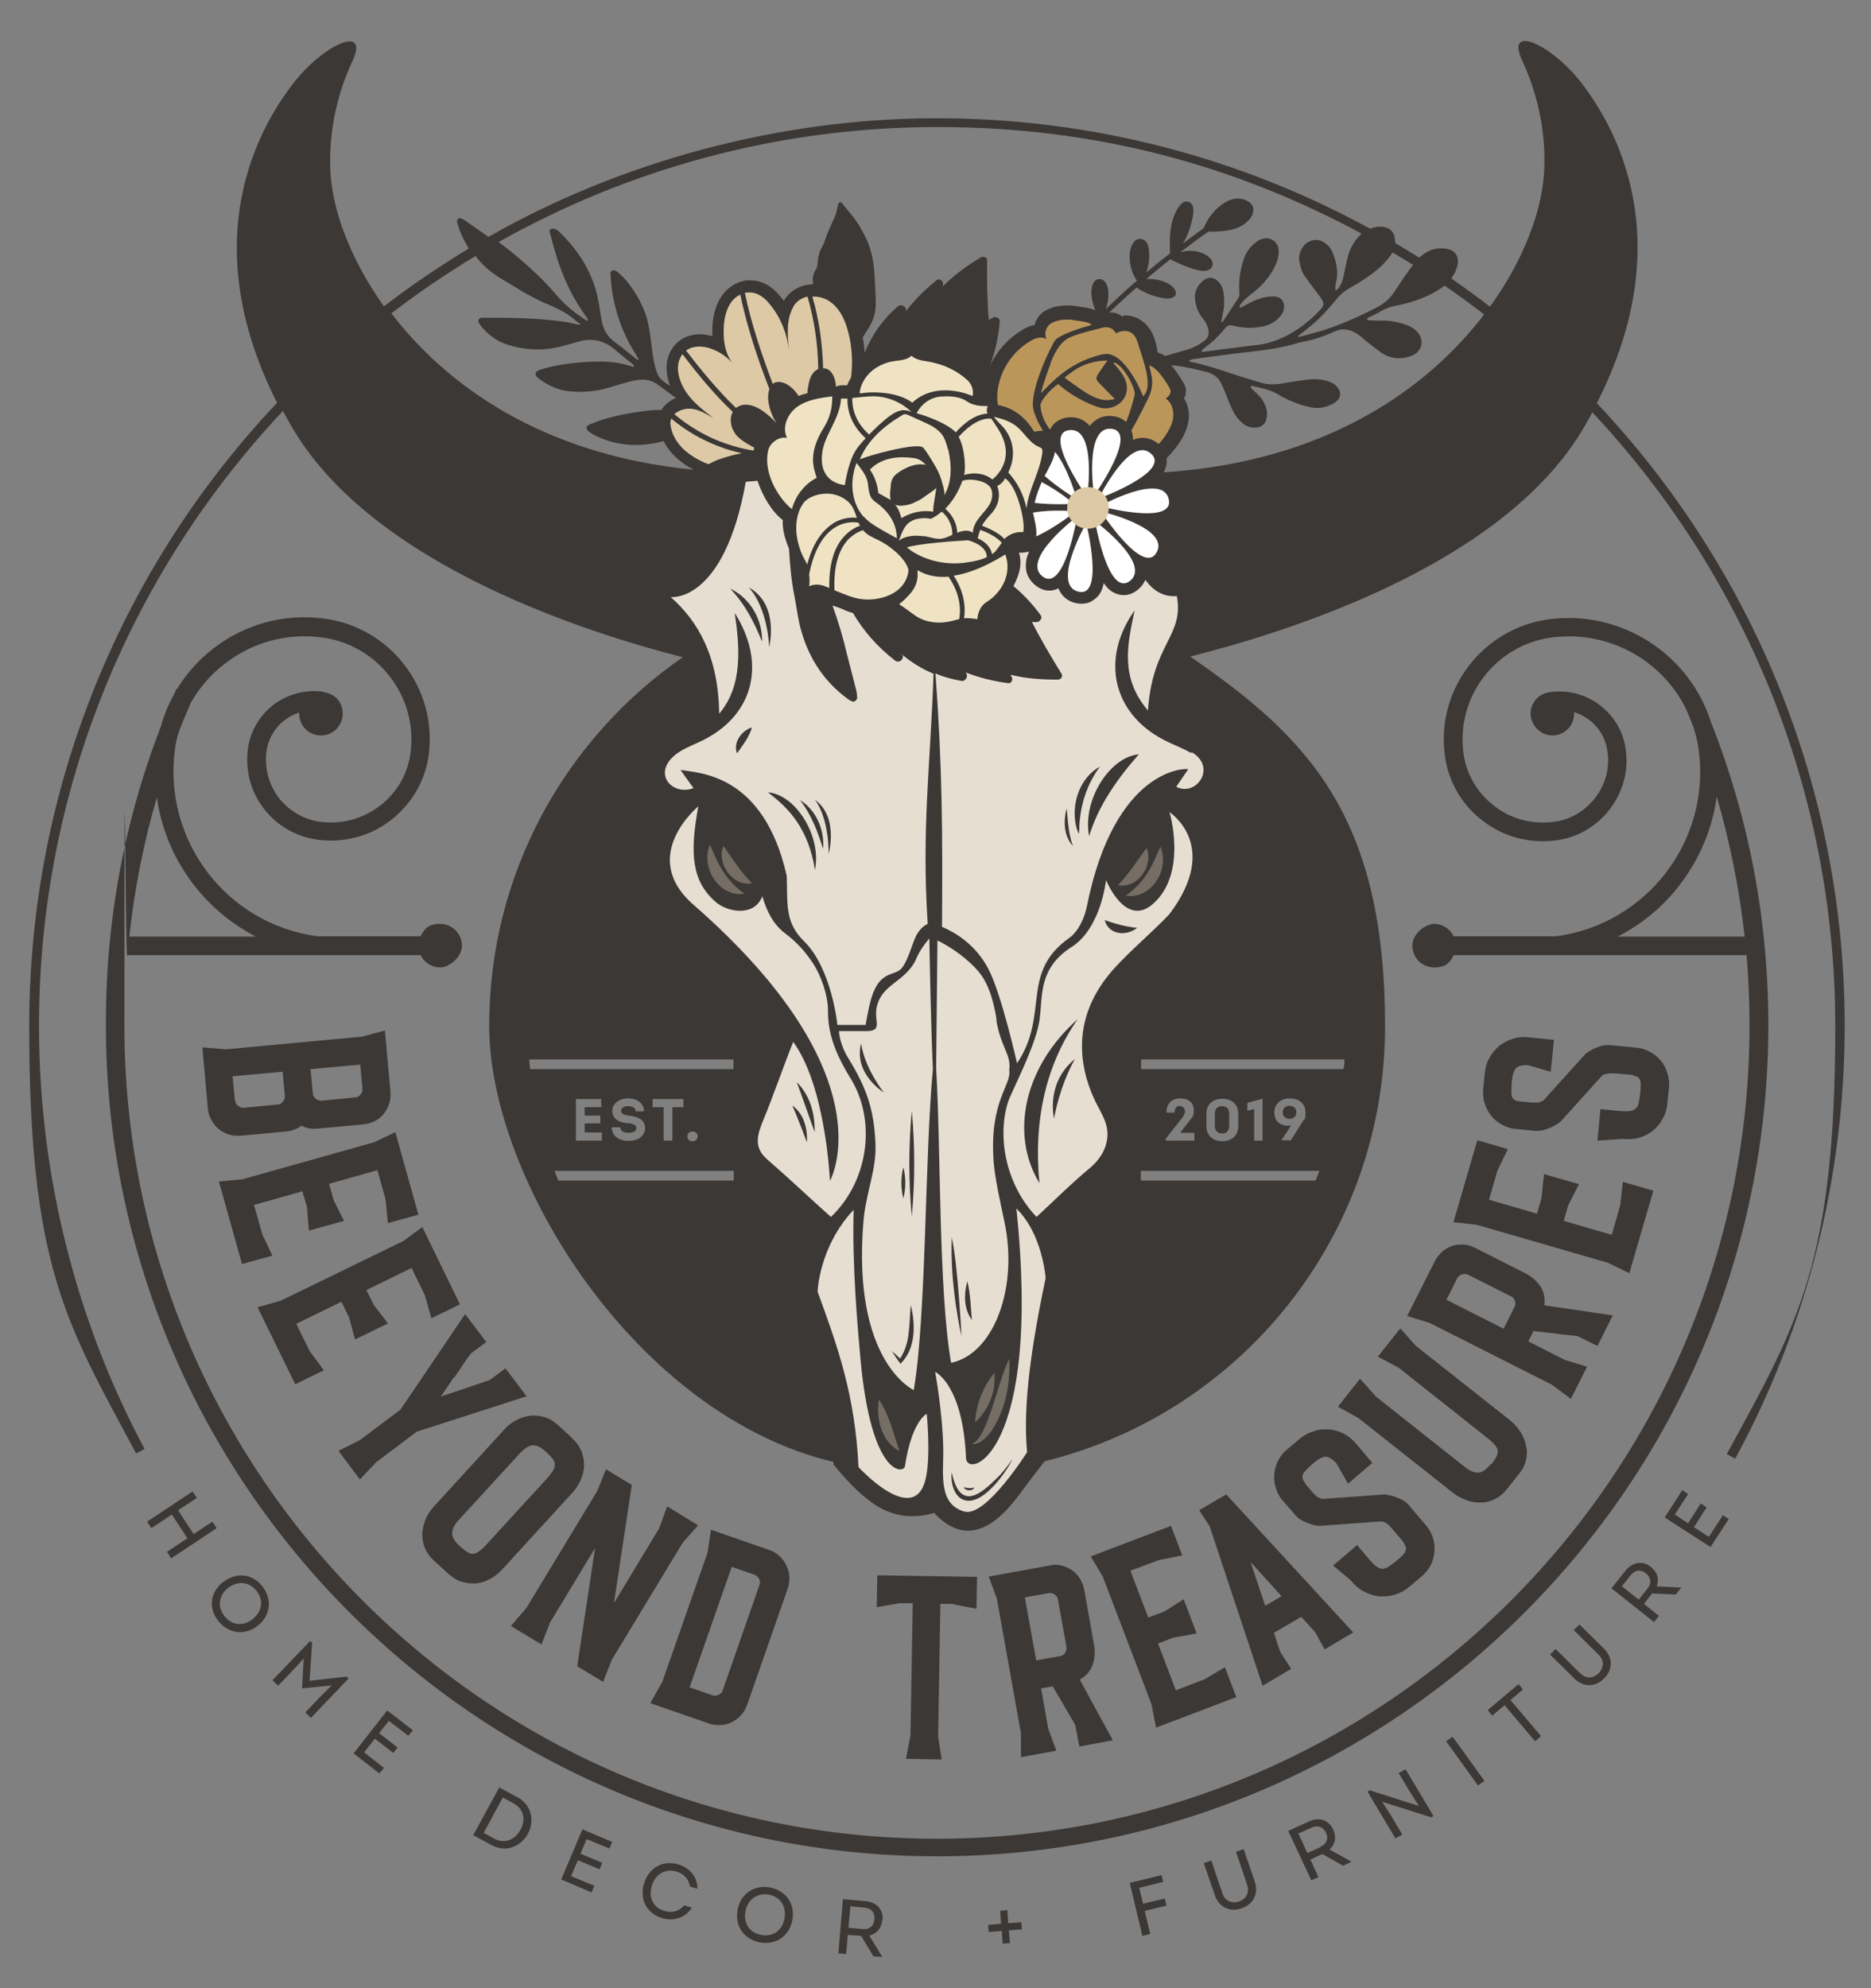 <svg viewBox="0 0 576 612" version="1.1" xmlns="http://www.w3.org/2000/svg" id="ARTWORK">
  <rect x="0" y="0" width="576" height="612" fill="#808080" stroke="none"/>
  <defs>
    <style>
      .cls-1 {
        fill: #3b3836;
      }

      .cls-1, .cls-2, .cls-3, .cls-4, .cls-5, .cls-6, .cls-7 {
        stroke-width: 0px;
      }

      .cls-2 {
        fill: #bb965b;
      }

      .cls-3 {
        fill: #efe3c4;
      }

      .cls-4 {
        fill: #e7ded2;
      }

      .cls-5 {
        fill: #766e65;
      }

      .cls-6 {
        fill: #fff;
      }

      .cls-7 {
        fill: #ddc9a5;
      }
    </style>
  </defs>
  <path d="M200.3,524.3l17.9,6.2c1,.4,2.1.5,3.1.5s.4,0,.6,0c1.2,0,2.4-.4,3.4-.9,1-.5,2-1.2,2.8-2.1.8-.9,1.5-2,1.9-3.2l12.5-35.8c.4-1.2.6-2.5.5-3.7,0-1.2-.4-2.3-.9-3.4-.5-1.1-1.2-2-2.1-2.9-.9-.8-2-1.5-3.2-1.9l-17.9-6.2-1.1,7.1-13.9,39.7-3.6,6.4ZM225.3,482.3l6.9,2.4c.7.2,1.1.7,1.5,1.3.3.7.4,1.3.1,1.9l-11.3,32.4c-.2.7-.7,1.1-1.3,1.4-.6.3-1.3.4-2,.1l-6.9-2.4,13-37.2ZM108.7,539.6l8.1,6.3,1.4-1.7-6.1-4.8,3.3-4.2,5.7,4.4,1.3-1.7-5.7-4.4,3-3.8,6,4.6,1.4-1.7-7.9-6.1-10.3,13.2ZM107.4,405.2l1.9,7.1,10.1-4.9-.5-.7c-.5-.7-1.1-1.5-1.9-2.5-.8-1-1.4-1.8-1.9-2.5l-2.3-4.6,13.9-6.8,4.1,8.4,2,7.1,8.8-4.3-11.6-23.8-5.8,4.3-37.8,18.4-7.1,2,11.6,23.7,8.8-4.3-4.3-5.8-4.2-8.5,13.9-6.8,2.2,4.5ZM186.6,452.2l-2.7,6.7-21.8,36-4.8,5.6,9.4,5.7,2.6-6.7,13.9-23-5.5,36.4,8,4.8,2.6-6.7,21.8-36,4.8-5.5-9.5-5.8-.3.8c-.3.8-.7,1.8-1.1,3-.4,1.2-.8,2.2-1.1,3l-13.9,23,5.5-36.4-7.9-4.8ZM95.3,517.3l.8-11.6-.6-.6-11.6,12.1,1.7,1.7,4.9-5.1,3-3.3-.5,9,.2.2,8.9-.9-3.3,3.3-4.8,5,1.7,1.7,11.6-12.1-.6-.6-11.5,1.3ZM65.4,468.4l-5.8,3.8-4.8-7.3,5.8-3.8-1.3-2-14,9.3,1.3,2,6.3-4.2,4.8,7.3-6.3,4.2,1.3,2,14-9.3-1.3-2ZM176.2,442.7l-4.5-4.1c-1.3-1.1-2.6-2-4.1-2.4s-2.9-.6-4.4-.4c-1.5.2-2.9.6-4.3,1.4-1.4.7-2.7,1.7-3.8,3l-21.5,23.5c-1.1,1.2-2,2.6-2.6,4-.6,1.4-.9,2.9-1,4.4,0,1.5.2,3,.8,4.4.6,1.4,1.5,2.7,2.8,3.9l4.5,4.1c1.3,1.1,2.6,2,4.1,2.4,1.1.3,2.1.5,3.2.5s.8,0,1.2,0c1.5-.2,2.9-.6,4.3-1.4,1.4-.7,2.6-1.7,3.8-3l21.5-23.5c1.1-1.2,2-2.6,2.6-4,.6-1.4,1-2.9,1-4.4,0-1.5-.2-2.9-.8-4.4-.6-1.4-1.5-2.7-2.8-3.9ZM170.4,452.4c-.4.7-1,1.6-1.9,2.6l-18.9,20.6c-.9,1-1.7,1.7-2.4,2.1-.6.4-1.2.6-1.7.6-.5,0-1.1-.2-1.7-.6-.7-.4-1.4-1-2.3-1.8-1.5-1.4-2.3-2.7-2.3-3.9,0-1.2.6-2.6,2-4.1l18.9-20.6c1.4-1.5,2.7-2.3,3.9-2.4,0,0,.1,0,.2,0,1.2,0,2.5.7,3.9,2,.9.8,1.5,1.5,2,2.1.4.6.7,1.1.7,1.6,0,.5,0,1.1-.4,1.8ZM208.3,576.1c2.3.7,3.8,2.4,4.1,4.6l2.3.7c0-3.7-2.3-6.4-5.9-7.5-4.6-1.4-9,.9-10.5,5.8-1.5,4.8.7,9.2,5.4,10.7,3.7,1.1,7.2,0,9.3-3.2l-2.4-.7c-1.4,1.8-3.7,2.5-6.1,1.7-3.4-1-5-4.2-3.8-7.8,1.1-3.6,4.2-5.3,7.6-4.3ZM271.7,591c.3-3.2-1.8-5.5-5.3-5.8l-6.9-.6-1.4,16.7,2.4.2.5-5.9,4.1.3,3.8,6.3,2.7.2h0c0-.1-4-6.6-4-6.6,2.3-.5,3.8-2.3,4-4.8ZM269.2,590.8c-.2,2.1-1.5,3.2-3.7,3l-4.3-.4.6-6.6,4.3.4c2.1.2,3.3,1.5,3.1,3.6ZM237.1,581c-4.9-.9-9.1,1.9-10,6.8-1,4.9,1.8,9.1,6.8,10.1,4.9.9,9.1-1.9,10-6.8,1-5-1.9-9.1-6.8-10.1ZM241.5,590.6c-.7,3.7-3.6,5.7-7.2,5-3.6-.7-5.5-3.6-4.8-7.3.7-3.7,3.7-5.7,7.2-5.1,3.6.7,5.5,3.7,4.8,7.4ZM172.7,578.5l9.4,4,.9-2-7.2-3,2.1-4.9,6.7,2.8.8-2-6.7-2.8,1.9-4.5,7,2.9.9-2-9.2-3.9-6.5,15.4ZM159.2,553.2l-5.5-3-8,14.7,5.5,3c4.6,2.5,9.1.5,11.3-3.4,2.1-3.9,1.3-8.8-3.2-11.3ZM160.2,563.3c-1.8,3.2-5,4.3-8,2.7l-3.3-1.8,5.9-10.9,3.3,1.8c3.1,1.7,3.9,5,2.1,8.2ZM544.4,315.8c0-32.4-5.9-63.8-17.7-93.6-6.6-20.7-27.3-34.4-49.6-31.6-20.4,2.6-35,21.4-32.3,41.8,1,8.1,5.2,15.3,11.6,20.2,6.4,5,14.4,7.1,22.5,6.1,6.6-.8,12.5-4.2,16.6-9.5s5.9-11.8,5-18.4c-1.4-11.2-11.8-19.2-23-17.8-.2,0-.4,0-.5.1-3.3.4-5.8,3.2-5.8,6.6s3,6.7,6.7,6.7,6.7-3,6.7-6.7,0-.3,0-.5c5.4,1.7,9.6,6.3,10.3,12.3.7,5.1-.7,10.1-3.9,14.2s-7.7,6.7-12.8,7.3c-6.6.8-13.1-.9-18.3-5-5.2-4-8.6-9.9-9.4-16.4-2.2-17.3,10.1-33.2,27.4-35.4,17.5-2.2,33.8,7.1,41.2,22.1h0c.8,1.9,1.6,3.8,2.3,5.7.7,2.3,1.3,4.6,1.6,7.1,3.6,27.8-16.1,53.4-43.9,57.1h-31.6c-1.1-2.3-3.4-3.8-6-3.8s-6.7,3-6.7,6.7,3,6.7,6.7,6.7,5-1.6,6-3.8h31.3c.1,0,.2,0,.3,0s.2,0,.4,0c0,0,0,0,0,0h58.2c.6,7.2.9,14.5.9,21.8,0,137.9-112.2,250.2-250.2,250.2S38.3,453.8,38.3,315.8s.3-14.6.9-21.8h58.1s0,0,0,0c.1,0,.2,0,.4,0s.2,0,.3,0h31.5c1.1,2.3,3.4,3.8,6,3.8s6.7-3,6.7-6.7-3-6.7-6.7-6.7-4.9,1.6-6,3.8h-31.8c-27.8-3.7-47.4-29.3-43.9-57.1.2-1.8.6-3.7,1.1-5.4,1.2-3.2,2.5-6.3,3.9-9.5,2.6-4.5,6.1-8.6,10.4-11.9,8.5-6.6,19.1-9.5,29.8-8.1,17.3,2.2,29.6,18.1,27.4,35.4-.8,6.6-4.2,12.4-9.4,16.4-5.2,4-11.7,5.8-18.3,5-5.1-.7-9.6-3.3-12.8-7.3-3.1-4.1-4.5-9.1-3.9-14.2.5-3.9,2.5-7.4,5.6-9.8,1.4-1.1,2.9-1.8,4.5-2.4,0,.2,0,.3,0,.4,0,3.7,3,6.7,6.7,6.7s6.7-3,6.7-6.7-2.4-6-5.6-6.6c-.2,0-.4-.1-.6-.2-5.4-.7-10.8.8-15.2,4.1-4.3,3.4-7.1,8.2-7.8,13.6-.8,6.6.9,13.2,5,18.4,4.1,5.3,10,8.6,16.6,9.5,8.1,1,16.1-1.1,22.5-6.1s10.6-12.2,11.6-20.2c2.6-20.4-11.9-39.2-32.3-41.8-12.2-1.6-24.3,1.7-34,9.2-4.5,3.5-8.3,7.7-11.2,12.5h-.2c-.2.4-.4.9-.6,1.4-1.8,3.2-3.2,6.6-4.2,10.2-8,20.7-13.2,42.2-15.5,64.3h0c-1,9.2-1.4,18.3-1.4,27.5,0,141.1,114.8,255.9,255.9,255.9s255.9-114.8,255.9-255.9ZM498,288.3c7.4-3.8,13.9-9.1,19.1-15.9,6.2-8.1,10.1-17.4,11.4-27.2,4.1,14.1,7,28.5,8.6,43.1h-39.1ZM48.3,245.4c2.5,18.4,14.1,34.5,30.5,42.9h-39c1.6-14.6,4.4-28.9,8.5-42.9ZM83.9,386.6l-3.1-6.5-2.6-9.2,14.9-4.2,1.4,4.8.6,7.3,10.8-3-.4-.8c-.4-.8-.9-1.7-1.4-2.8-.6-1.1-1-2.1-1.4-2.8l-1.4-5,14.9-4.2,2.5,9,.7,7.3,9.4-2.6-7.1-25.4-6.5,3.1-40.5,11.4-7.3.7,7.1,25.4,9.4-2.6ZM68.5,487.1c-3.9,3.2-4.4,8.2-1.1,12.1,3.2,3.8,8.2,4.3,12.1,1.1s4.3-8.2,1.2-12.1-8.2-4.3-12.1-1.1ZM77.9,498.3c-2.9,2.4-6.4,2.1-8.7-.7-2.3-2.8-2-6.3.9-8.7,2.9-2.4,6.5-2.1,8.8.7,2.3,2.8,1.9,6.3-1,8.7ZM139.8,424.1c.8-1.2,1.7-2.4,2.5-3.7.8-1.2,1.7-2.5,2.7-3.8l4.7-3.5-6.5-8.6-19.9,29.4-12.5,9.4-6.6,3.3,6.6,8.8,5-5.3,12.5-9.4,33.8-10.9-6.5-8.6-4.8,3.6-15.1,5.1c.5-.7,1-1.4,1.4-2.1.9-1.2,1.7-2.5,2.5-3.7ZM445.2,536l9.8,13.6,2-1.4-9.8-13.6-2,1.4ZM468.9,520.1l-1.4-1.7-9.5,8,1.4,1.7,3.8-3.2,9.4,11.1,1.8-1.6-9.4-11.1,3.8-3.2ZM430.6,545.8l3.6,6,2.6,4.1-15.1-4.8-.7.4,8.6,14.4,2.1-1.2-3.5-5.9-2.7-4.2,15.1,4.8.7-.4-8.6-14.4-2.1,1.2ZM74,349.6l14.1-1.3c1.8-.2,3.4-.8,4.7-1.8,1.5.8,3.1,1.1,5,.9l14.1-1.3c1.3-.1,2.5-.5,3.5-1,1.1-.6,2-1.3,2.7-2.2.7-.9,1.3-1.9,1.7-3.1.4-1.2.5-2.4.4-3.7l-1.7-18.9-7,1.9-41.9,3.9-7.3-.6,1.7,18.9c.1,1.3.5,2.5,1.1,3.5.6,1,1.3,2,2.2,2.7.9.8,1.9,1.3,3.1,1.7.9.3,1.8.4,2.7.4s.6,0,.9,0ZM110.9,327.7l.7,7.4c0,.7-.1,1.2-.6,1.8-.5.6-1,.9-1.6.9l-10.3,1c-.7,0-1.3-.1-1.9-.6-.6-.5-.9-1-.9-1.7l-.7-7.4,15.4-1.4ZM72.3,338.7l-.7-7.4,15.4-1.4.7,7.4c0,.7-.1,1.2-.6,1.8-.5.6-1,.9-1.7.9l-10.3,1c-.6,0-1.2-.1-1.8-.6-.6-.5-.9-1-.9-1.7ZM486.2,500.1l-1.7,1.7,7.5,7.4c1.9,1.8,1.9,4,.2,5.8-1.8,1.8-4,1.8-5.8,0l-7.5-7.4-1.7,1.7,7.5,7.4c2.8,2.7,6.5,2.7,9.2-.1,2.7-2.8,2.6-6.4-.1-9.1l-7.5-7.4ZM399.1,342.4c0-1.2-.8-2-2.1-2s-2.1.8-2.1,2,.9,2,2.1,2,2.1-.8,2.1-2ZM491.6,124.1c26-51.1,5-85.8-4.6-98.4-9.4-12.2-23.7-18.5-18.4-7.1,9.7,20.8,6.3,38.7,6.3,38.7-1.4,10.2-6.5,23.7-16.2,37.1-3.9-3-7.9-5.9-11.9-8.7.4-.6.8-1.2,1.1-1.8.4-.9.8-1.9.9-2.8.3-2.4-1-4.1-3.4-4.5-2.1-.3-4.1-.2-6.1,1-.9.5-1.7,1.1-2.4,1.7-2.4-1.5-4.9-3-7.4-4.5,0,0,0-.2,0-.3,0-2.5-1.1-4.5-4.1-4.7-.4,0-.7,0-1.1,0-.9.1-1.7.3-2.5.6-39.7-21.7-85.2-34-133.5-34s-97.2,13.3-137.9,36.5c-.2-.1-.4-.3-.6-.4-2.2-1.5-4.4-3.1-6.6-4.6-.4-.3-.9-.5-1.4-.7-.5-.2-1.1.3-1.1.9,0,.4.2.9.3,1.3.8,2.6,2,4.9,3.3,7.1-9,5.5-17.8,11.4-26.1,17.8-9.5-13.3-14.6-26.7-16-36.8,0,0-3.4-17.9,6.3-38.7,5.4-11.5-9-5.2-18.4,7.1-9.6,12.5-30.6,47.1-4.8,98.1C38.2,173.8,9,241.5,9,315.8s11.4,91.4,32.9,131.6l2.6-1.4c-21.3-39.8-32.5-84.8-32.5-130.2,0-73.2,28.6-139.8,75.1-189.3.9,1.6,1.8,3.3,2.8,5,25.1,43.1,92.9,63.8,120.3,70.8-36,24.9-59.6,66.4-59.6,113.5s45.2,119.8,106,134.2c0,.3,0,.5,0,.8,0,0,4.5,5.7,8.9,9.4,3,2.5,10.1,9,22.1,5.5,11.7,12.7,21.9.2,26.7-6.3,3-4.1,5.5-7.3,7.3-9.6,60.2-14.8,104.8-69.1,104.8-133.9s-23.8-88.9-60-113.8c26.9-6.8,95.8-27.1,121.2-70.5.9-1.6,1.8-3.1,2.6-4.7,46.4,49.5,74.8,115.9,74.8,188.9s-11.5,91.6-33.4,131.8l2.6,1.4c22.1-40.6,33.7-86.7,33.7-133.2,0-74.2-29.1-141.7-76.4-191.8ZM423.5,83.4c1.8-1.4,3.4-3.1,4.7-4.9.2-.3.4-.6.5-.8,2.1,1.3,4.2,2.5,6.3,3.8-1,1.4-2,2.8-3,4.2-.9,1.4-1.8,2.7-2.7,4.1-1.3,2-3,3.5-5.2,4.7-5.4,2.8-11,5.3-16.8,7.2-2.5.7-4.9,1.4-7.4,2-.1,0-.3,0-.4,0,0-.1.2-.3.3-.4,2-1.6,4-3.1,5.9-4.9,2.1-2,4-4.2,5.9-6.5,1.1-1.3,2.3-2.3,3.7-3.1,2.8-1.6,5.6-3.3,8.2-5.4ZM120.3,96.6c8.3-6.4,17-12.3,26.1-17.8,1.6,2.1,3.5,4,5.8,5.6,2.1,1.5,4.4,2.7,6.6,4.1,3.4,2.1,6.9,4,10.6,5.5,2.8,1.2,5.5,2.6,7.7,4.6.3.3.7.5,1.1.8.2.2.4.3.6.5-.3,0-.5.1-.8,0-1.6-.3-3.1-.7-4.7-.9-7.8-1.1-15.8-1.2-23.7-1.2-.4,0-.9,0-1.3,0-1,.1-1.3.9-.8,1.7.4.6.8,1.2,1.3,1.7,2,2.2,4.4,3.9,7.2,4.8,5.8,1.9,11.7,2.1,17.6.4,1.5-.4,2.9-.8,4.4-1.2,4.3-1.3,8-.4,11.4,2.5,1.5,1.3,3,2.5,4.5,3.7.4.3.8.6,1.2,1,0,0,.1.3,0,.4,0,.1-.3.2-.4.1-3.1-1.1-6.4-1.6-9.7-1.6-4.7,0-9.4.4-14,1.3-1.5.3-2.9.7-4.4,1.1-.5.1-1,.4-1.4.7-.4.3-.4.8-.2,1.2.2.3.4.6.7.8,3,2.3,6.4,3.9,10.2,4.1,3.6.3,7.1,0,10.6-.9,2.1-.6,4.3-1.3,6.4-1.9,1-.3,2.1-.5,3.1-.7,2.5-.4,4.7,0,6.8,1.6,1.8,1.3,3.5,2.6,5.3,3.9,0,0,0,0,0,0-1.4.6-2.6,1.4-3.5,2.4-.4.4-.7.9-1,1.3-.6,0-1.3,0-1.9,0-5.1.4-10.1,1.3-15,2.6-1.8.5-3.5,1.2-5.3,1.9-1,.4-1.1,1.4-.2,2.1.7.5,1.5,1,2.3,1.4,6.7,3.2,13.7,3.5,20.8,1.6,1.7,3.3,4.6,6.4,9.3,8.8-46.5-4.5-76.3-26-93.3-48.4ZM225.9,363.4h-54c-.4-1-.8-2-1.2-3h55.2v3ZM184.8,343.4v2.4h-4.8v2.8h5.3v2.5h-8v-12.8h7.8v2.5h-5.1v2.6h4.8ZM193.2,345.8c-3.3-.4-4.7-1.8-4.7-3.9s2-3.8,4.9-3.8,4.8,1.6,4.9,4h-2.6c0-1-.9-1.6-2.3-1.6s-2.2.6-2.2,1.4.7,1.3,2.4,1.5c3.5.4,5,1.7,5,3.9s-2,3.9-5.1,3.9-5.1-1.6-5.2-4.2h2.7c0,1.1.9,1.7,2.5,1.7s2.4-.6,2.4-1.5-.9-1.3-2.7-1.5ZM200.9,340.8v-2.5h9.5v2.5h-3.4v10.3h-2.7v-10.3h-3.4ZM211.6,349.8c0-.9.7-1.5,1.6-1.5s1.6.6,1.6,1.5-.7,1.5-1.6,1.5-1.6-.6-1.6-1.5ZM225.9,329.1h-62.7c-.1-1-.2-2-.3-3h62.9v3ZM345.5,97.5s0,0,0,0c-.1-.1-.3-.3-.5-.4-1-.7-2.2-1-3.5-.9,1-1,2-1.9,3.1-2.9,1.7-1.6,3.5-3.2,5.3-4.8,2.5,1.8,6.4,3.2,9.4,3.4,1.6,0,3.3-.7,2.5-2.5-1-2.3-5.5-3.8-8.9-3.5,2.4-2.1,4.9-4.1,7.4-6.1,2.7,1.4,6.1,2.9,9.1,3.5,1.5.3,3.7,0,3.9-1.8.2-2-2.2-3.3-3.8-3.8-1.8-.6-4.2-.7-6.2,0,2.9-2.2,5.8-4.4,8.7-6.4,4.1,0,8.8-.1,12-3.1,1.8-1.6,2.9-4.5.4-6.1-5.4-3.5-12,3.1-13.8,8.1-2.2,1.6-4.4,3.2-6.5,4.8,1.4-2.1,2.3-4.7,2.8-6.9.4-1.5,1.2-5-.8-5.9-2.4-1.1-4.2,3-4.8,4.6-1.3,3.6-1.2,7.4-1.1,11.2-2.5,1.9-4.9,3.9-7.3,5.9.6-1.5.8-3.2.9-4.7,0-1.9,0-5.2-2.4-5.6-2.5-.5-3.5,2.8-3.6,4.6-.2,2.8.6,5.9,2.2,8.2-3.3,2.8-6.5,5.8-9.6,8.8.6-1.6.9-3.4.8-5,0-1.6-.6-4.2-2.7-4.3-2.1,0-2.5,2.6-2.5,4.2,0,1.9.5,3.6,1.2,5.4-1.3-.6-2.9-.8-4.1-1-.3,0-.5,0-.7-.1-2.7-.5-5.1-.5-7.3,0-.3,0-.6.1-.8.2-1.3.4-2.4.9-3.2,1.5-1.3,1-2.2,2.4-2.6,4,0,0-.1,0-.2,0-1.2.2-2.4.7-3.6,1.5-5.1,3-9,7.9-10.9,13.4,0,0,0,0,0,0,2.2-5.1,3.5-10.4,4-16.1,0-1.1-1.4-1.6-2.2-1.1-.4.2-.8.5-1.2.7-.5-6.1-.6-12.2-.5-18.3,0-1-1.1-1.4-1.9-1-4.3,2.6-8.2,5.4-11.7,8.9,0-.3,0-.6,0-.9,0-.8-1.1-1.6-1.9-1-3.6,2.9-6.7,6-9.5,9.6,0,0,0-.1,0-.2.2-1.3-1.5-2.1-2.5-1.3-4.6,4-8,8.8-10.2,14.3-.1-1.6-.3-3.1-.6-4.7.5-.9,1-1.7,1.6-2.6,1.5-2.3,2.4-4.8,2.4-7.7,0-3.1-.2-6.1-.4-9.2-.1-2.1-.4-4.3-.9-6.3-.5-2-1.2-4-2.2-5.8-.2-.4-.5-.9-.7-1.3-.2-.3-.4-.7-.6-1.1-1-1.6-2.4-3.6-3.5-4.8-.6-.7-1.1-1.4-1.7-2.1-.1-.2-.3-.4-.4-.5-.4-.4-.9-.3-1.1.2-.2.6-.3,1.1-.4,1.7-.2,1-.5,1.9-.9,2.8-1,2.2-2.1,4.4-2.8,6.7-.1.5-.5,1.3-.7,1.7-1,1.7-1.5,3.5-1.6,5.4,0,.8-.2,1.4-.6,2.1-.8,1.2-1,2.6-.8,4,0,.1,0,.3,0,.4-3.9.1-7.2,2-9,5.1-.3-.4-.5-.7-.8-1-1-1.3-4.2-5.3-9.4-5.3s-1.1,0-1.7.1c-5.9,1-9.8,6.5-10.1,14.5,0,.9,0,1.7,0,2.6-1.3-.4-2.6-.6-3.8-.6-4.3,0-7.7,2.2-9.4,5.9-1.4,3.2-1,6.8.2,10-.8-.5-1.7-1.1-2.5-1.8-.7-.6-1.2-1.3-1.5-2.2-.9-2.4-1.3-5-1.6-7.5-.3-2.5-.6-4.9-1.1-7.4-.3-1.7-.9-3.5-1.6-5.1-1.4-3.2-3.2-6.1-5.5-8.8-.7-.8-1.5-1.5-2.3-2.2-.5-.4-1-.8-1.7-.5-.7.3-.6,1-.5,1.6,0,.2,0,.4,0,.5.6,8.5,3.1,16.4,7.7,23.6.3.5.6,1.1.9,1.6,0,0,0,.2,0,.2,0,0-.1,0-.2,0-.3-.2-.6-.3-.9-.6-2-1.6-4-3.3-6.1-4.8-2.4-1.7-3.7-4-4.2-6.8-.3-1.8-.6-3.7-.9-5.5-1.5-8.7-6-15.9-12.3-21.9-.3-.3-.7-.6-1.1-.7-.4-.1-.9-.2-1.3,0-.5.2-.4.7-.3,1.2.4,1.5.8,2.9,1.2,4.4,1.9,6.9,4.6,13.5,8.6,19.4.5.7,1,1.5,1.5,2.2.2.2.3.4.4.7,0,0,0,.2,0,.2-.1,0-.3.2-.4.1-3.1-2-6.1-4.3-8.6-7.1-1.8-2-3.5-4.1-5.4-5.9-4.1-4-8.5-7.8-13.1-11.2,40-22.5,86.1-35.4,135.2-35.4s91.6,11.9,130.5,32.8c-.3.2-.5.4-.7.7-1.8,1.9-3,4.1-3.6,6.6-.5,2.1-1,4.3-1.4,6.4-.3,1.3-.8,2.4-1.7,3.4-.2.2-.4.3-.6.5,0-.3-.2-.7-.1-1,0-.8.2-1.6.4-2.4.5-3-.2-5.8-1.3-8.5-.4-1-1.1-1.9-2-2.6-2.2-1.8-5.3-1.4-7,.9-1.1,1.5-1.5,3.1-1.1,4.9.3,1.6.8,3.2,1.8,4.5,1,1.4,2,2.8,3.1,4.2.6.8,1.2,1.6,1.8,2.4.9,1.5.9,2.1-.3,3.4-2,2.2-4.3,4.2-6.8,5.9-3.9,2.6-8.1,4.5-12.8,5-3,.3-6,.8-8.9,1.1-2.5.3-5,.7-7.6,1-.2,0-.3,0-.5,0,.1-.2.2-.5.3-.7,1.2-1,2.5-1.9,3.6-2.9,1.2-1.2,2.4-2.5,3.5-3.8.6-.7,1.2-.9,2.1-.7,2.7.7,5.4.9,8.1.5,2.5-.3,4.8-1.2,6.5-3.2.7-.8,1.2-1.6,1.3-2.7.2-1.9-.8-3.3-2.7-3.5-1.1-.1-2.2,0-3.2.2-2.3.5-4.3,1.5-6.3,2.6-.5.3-1,.5-1.4.7-.3-.7.3-1.2.6-1.6.5-.6,1.1-1.2,1.7-1.7,1-.9,2.2-1.7,3.2-2.6,2.3-2.1,4.2-4.5,5.5-7.4.7-1.5,1.1-3.1.9-4.8,0-.5-.2-1.1-.5-1.5-.9-1.6-2.9-2.3-4.7-1.6-.7.2-1.3.6-1.9,1.1-1.7,1.3-2.9,3-3.6,5.1-1,3-1.5,6-1.4,9.1,0,1,.3,2-.3,2.9-1.6,2.4-3.2,4.9-4.8,7.3,0,0-.3,0-.4,0,0,0,0-.2,0-.3.2-1.2.5-2.3.7-3.5.3-1.9.2-3.8-.1-5.7-.2-1.1-.7-2.1-1.5-2.9-1.3-1.4-3.1-1.6-4.6-.4-2.1,1.7-3,3.9-2.5,6.5.3,1.9,1,3.7,2.3,5.2.8,1,1.4,2.1,1.7,3.4.3,1.4,0,2.5-1.1,3.4-1.5,1.2-3.2,2.1-5,2.7-2.4.7-4.8,1.4-7.2,2.1-.8-.5-1.6-.9-2.3-1.1-.3-1.9-.7-4-1.7-6-1.7-3.3-4.7-5.3-8-5.4-.2,0-.4,0-.6,0ZM405,363.4h-53.8v-3h55c-.4,1-.8,2-1.2,3ZM363.3,340.4c-1.1,0-1.7.7-1.7,2.1h-2.5c0-2.9,1.7-4.4,4.3-4.4s4.1,1.4,4.1,3.6-.4,2-1.3,3.3l-2.9,3.7h4.4v2.4h-8.8v-.6l5.1-6.5c.5-.7.8-1.3.8-2s-.6-1.5-1.6-1.5ZM371.4,346.7v-4c0-2.7,2-4.5,4.9-4.5s4.9,1.8,4.9,4.5v4c0,2.8-2,4.6-4.9,4.6s-4.9-1.8-4.9-4.6ZM384,341.9v-2.4l4.7-1.3h0v12.9h-2.6v-9.7l-2.1.5ZM396.4,346.5c-2.5,0-4.1-1.6-4.1-4.1s1.9-4.3,4.8-4.3,4.8,1.7,4.8,4.3-.3,1.9-.9,2.9l-3.6,5.7h-2.9c0,0,3-4.6,3-4.6-.3,0-.7.1-1,.1ZM413.9,326.1c0,.3,0,.6,0,.9,0,.7-.2,1.4-.3,2.1h-62.3v-3h62.6ZM358.2,145.4c.7-1.1.8-2,.9-2.5.1-.6.1-1.2,0-1.8,1.5-1.5,2.9-3.2,4.1-5,1.7-2.6,2.6-5.1,2.8-7.5.1-2.2-.4-4.3-1.5-6,.4-.6.6-1.4.6-2.3,0-1.2-.5-2-.8-2.5-1.3-2.2-2.5-4-3.7-5.3.3,0,.7,0,1,0,3.4.4,6.6,1.2,9.9,2,2.1.6,3.6,1.7,4.5,3.6.4.8.7,1.7,1.1,2.5.7,1.8,1.4,3.6,2.2,5.3.8,1.8,1.9,3.3,3.4,4.5,1.2,1,2.5,1.3,4.1,1.2,1.5-.1,2.6-1,3-2.4.3-.8.3-1.8.2-2.7-.3-1.8-1.2-3.4-2.5-4.8-.8-.8-1.6-1.5-2.4-2.3,0,0-.2-.3,0-.5,0,0,.3-.2.4-.1,2.9.7,5.9,1.2,8.5,2.9.9.6,1.9,1,2.9,1.5,2.2,1,4.4,1.7,6.7,2.2,2.3.5,4.5,0,6.6-1,.6-.3,1.2-.8,1.7-1.3.9-1.1.9-2.3.1-3.5-.7-1.1-1.8-1.8-3-2.2-1.9-.6-3.9-.8-5.9-.6-2.3.3-4.7.6-7,1-2.9.6-5.8.8-8.6-.2-2.2-.7-4.4-1.3-6.5-2-4.6-1.5-9.1-3.1-13.9-4.1-.3,0-.5-.1-.8-.2,0,0-.2-.2-.2-.2,0-.1.1-.3.3-.3.3-.1.7-.2,1.1-.3,5.5-.7,11-1.5,16.5-2.1,5.3-.6,10.7-1.3,15.8-2.9.3,0,.5-.2.8-.2,3.5-.6,6.9-1.7,10.1-3.2,2.5-1.2,4.8-.8,7,.6,1,.6,1.9,1.4,2.8,2.2,1.5,1.2,3,2.4,4.5,3.5,3,2.1,6.2,2.4,9.6,1.1,3.1-1.2,4-4.6,1.9-7.1-.9-1.1-2-1.8-3.3-2.3-2.1-.8-4.4-1.3-6.6-1.4-1.7,0-3.5,0-5.2-.1-.2,0-.6,0-.5-.4,0-.1.2-.3.3-.4,1.4-.7,2.8-1.3,4.1-2.1,1.5-.9,3.2-1.4,4.9-1.7,3.7-.7,7.2-1.9,10.6-3.6,1.4-.7,2.7-1.5,3.9-2.5,4.2,2.9,8.2,5.8,12.2,8.9-17.7,23.2-49.1,45.4-98.7,48.6ZM382.8,569.2l-2.3.8,3.4,10c.8,2.4,0,4.4-2.4,5.3-2.4.8-4.4-.2-5.2-2.6l-3.4-10-2.3.8,3.4,9.9c1.3,3.7,4.6,5.3,8.3,4,3.6-1.3,5.2-4.5,4-8.2l-3.4-9.9ZM510,488.3c.9-2.2.2-4.4-1.8-6-2.5-2-5.6-1.5-7.8,1.2l-4.3,5.4,13.1,10.4,1.5-1.9-4.6-3.7,2.5-3.2,7.3.3,1.7-2.1h0c0,0-7.6-.4-7.6-.4ZM507.2,489l-2.7,3.4-5.2-4.1,2.7-3.4c1.3-1.7,3.1-1.9,4.7-.6,1.6,1.3,1.8,3.1.5,4.7ZM378.4,346.6v-3.9c0-1.4-.8-2.2-2.2-2.2s-2.2.9-2.2,2.2v3.9c0,1.4.8,2.3,2.2,2.3s2.2-.9,2.2-2.3ZM526,473l-4.5-2.9,3.9-6.1-1.8-1.2-3.9,6.1-4.1-2.7,4.1-6.3-1.8-1.2-5.4,8.4,14.1,9.1,5.6-8.6-1.8-1.2-4.2,6.5ZM409.3,569.3c1.8-1.6,2.2-3.9,1.1-6.2-1.4-2.9-4.3-3.9-7.5-2.4l-6.3,2.9,7.1,15.2,2.2-1-2.5-5.4,3.7-1.7,6.4,3.6,2.5-1.2h0c0-.1-6.7-3.8-6.7-3.8ZM406.5,568.6l-4,1.8-2.8-6,4-1.8c1.9-.9,3.6-.3,4.5,1.5.9,1.9.2,3.5-1.7,4.4ZM458.9,450.7c-1.3,1.6-2.5,2.5-3.7,2.6-1.2.1-2.6-.4-4.2-1.7l-27.4-21.7-4.9-5.5-6.8,8.6,6.3,3.5,29.1,23c1.3,1,2.7,1.8,4.2,2.3,1.3.5,2.7.7,4,.7s.3,0,.5,0c1.5,0,2.9-.4,4.3-1.1,1.4-.7,2.6-1.7,3.6-3l3.8-4.8c1.1-1.3,1.8-2.8,2.1-4.2.3-1.5.4-2.9,0-4.4-.3-1.4-.8-2.8-1.7-4.2-.8-1.3-1.9-2.5-3.2-3.6l-29-22.9-4.8-5.4-6.9,8.7,6.4,3.4,27.5,21.8c1,.8,1.8,1.6,2.3,2.2.4.6.7,1.1.7,1.7,0,.5-.1,1.1-.4,1.7-.4.7-.9,1.5-1.6,2.4ZM466.7,328.8c.6-.7,1.9-1,3.8-.9l6.9,2,1-9.8-8-.8c-1.7-.2-3.3,0-4.8.5-1.5.5-2.9,1.2-4.1,2.2-1.2,1-2.2,2.2-3,3.7-.8,1.4-1.2,3-1.4,4.7l-.5,4.9c-.1,1.5,0,3,.5,4.4.5,1.4,1.1,2.7,2,3.8.9,1.1,2,2,3.3,2.7,1.3.7,2.7,1.2,4.2,1.3l6,.6c.9,0,1.9,0,2.8-.3.9-.3,1.7-.6,2.4-.9.8-.4,1.6-.9,2.5-1.5l13-14.4c.3-.1.5-.3.6-.3.2,0,.5-.1.8-.2.3,0,.6,0,.9-.1.2,0,.6,0,1.7,0l4.5.4c.6,0,.8.1.9.2.6.2,1.1.3,1.4.5.3.1.5.4.7.7.2.4.3.9.3,1.6,0,.8,0,1.8-.2,3.1-.1,1.1-.3,2.1-.5,2.9-.2.7-.5,1.2-.9,1.5-.4.3-.9.6-1.7.7-.8.1-1.9.1-3.2,0l-5.9-.6-.9,9.7,7.2-.5h.8c1.7.2,3.3,0,4.9-.4,1.6-.5,3-1.2,4.2-2.2,1.2-1,2.2-2.2,3-3.7.8-1.4,1.3-3,1.4-4.7l.5-4.9c.1-1.5,0-3-.5-4.4-.4-1.4-1.1-2.7-2-3.8-.9-1.1-2-2-3.3-2.7-1.3-.7-2.7-1.2-4.3-1.3l-8-.8c-.9,0-1.9,0-2.8.3-.9.3-1.7.6-2.4.9-.8.4-1.6.9-2.3,1.4l-13.1,14.5c-.3.1-.5.3-.6.3-.3,0-.5.2-.8.3-.2,0-.4,0-.8,0-.3,0-.7,0-1.3,0l-3.1-.3c-.4,0-.6,0-.8-.1-.6,0-1-.2-1.4-.4-.3-.2-.5-.4-.7-.7-.2-.4-.3-.9-.3-1.7,0-.8,0-1.8.1-3.1.2-2.1.6-3.5,1.3-4.3ZM447.4,376.2l7.2.8,40.4,11.7,6.6,3.2,7.4-25.4-9.4-2.7-.8,7.2-2.6,9.1-14.8-4.3,1.4-4.8,3.3-6.5-10.8-3.1v.9c-.2.9-.3,1.9-.4,3.2-.1,1.2-.2,2.3-.3,3.1l-1.4,5-14.8-4.3,2.6-9,3.2-6.6-9.4-2.7-7.4,25.4ZM293.4,493.8l7.2,1.4.2-9.8-30.7-.5-.2,9.8,7.1-1.2h4c0,0-.7,40.7-.7,40.7l-1.4,7.2,11,.2-1.1-7.1.7-40.8h3.9ZM364,478.9l-3.5-9.2-24.7,9.4,3.7,6.2,15,39.3,1.4,7.2,24.7-9.4-3.5-9.2-6.2,3.7-8.9,3.4-5.5-14.4,4.7-1.8,7.2-1.3-4-10.5-.8.5c-.7.4-1.6,1-2.7,1.7-1,.7-2,1.2-2.6,1.6l-4.8,1.8-5.5-14.4,8.8-3.3,7.2-1.4ZM332.4,485.8c-.7-1-1.5-1.9-2.4-2.5-1-.6-2-1.1-3.2-1.4-1.2-.3-2.4-.3-3.7,0l-18.7,3.4,2.5,6.8,7.4,41.4v7.4s10.9-2,10.9-2l-2.5-6.8-2.2-12.4,3.6-.6,6.9,11.8,1.3,6.7,10.3-1.9-10.2-18.7c1.1-.6,1.9-1.3,2.6-2.1.8-1,1.3-2,1.6-3.1.3-1.1.4-2.1.4-3.1,0-.9,0-1.8-.2-2.4l-3-16.9c-.2-1.3-.7-2.4-1.3-3.4ZM327.9,508.8c-.4.6-.9.9-1.6,1l-7.3,1.3-3.5-19.4,7.3-1.3c.7-.1,1.3,0,1.9.4.6.4.9.9,1,1.6l2.6,14.4c.1.7,0,1.4-.4,1.9ZM314.4,591.7l-4,.3-.3-4-2.2.2.3,4-4,.3.2,2.2,4-.3.3,3.9,2.2-.2-.3-3.9,4-.3-.2-2.2ZM358.6,584.4l-6.7,1.6-1.2-4.9,7.4-1.8-.5-2.1-9.8,2.4,3.9,16.3,2.4-.6-1.7-7.1,6.7-1.6-.5-2.1ZM404.3,440.6c-1.6.5-3,1.3-4.3,2.4l-3.8,3.2c-1.2,1-2.1,2.2-2.8,3.5-.6,1.3-1,2.7-1.1,4.1-.1,1.4,0,2.9.5,4.3.4,1.4,1.1,2.7,2.1,3.8l3.9,4.5c.6.7,1.4,1.3,2.2,1.7.8.4,1.6.7,2.3,1,.9.3,1.8.5,2.8.6l19.3-1.4c.3,0,.5.2.7.2.2.1.5.3.7.4.2.1.5.3.7.5.1,0,.4.4,1.1,1.2l2.9,3.4c.4.5.5.6.6.8.3.5.5,1,.7,1.4.1.3.1.6,0,1-.1.4-.4.9-.9,1.4-.5.6-1.3,1.3-2.3,2.1-.9.7-1.7,1.3-2.3,1.7-.6.3-1.2.5-1.7.5-.5,0-1.1-.2-1.7-.6-.7-.5-1.4-1.2-2.3-2.2l-3.8-4.5-7.4,6.3,5.5,4.6.5.6c1.1,1.3,2.4,2.3,3.9,3,1.5.7,3,1.2,4.6,1.3.3,0,.6,0,.9,0,1.3,0,2.5-.2,3.8-.6,1.6-.5,3-1.3,4.3-2.4l3.8-3.2c1.2-1,2.1-2.2,2.8-3.5.6-1.3,1-2.7,1.1-4.1.1-1.4,0-2.9-.5-4.3-.4-1.4-1.2-2.7-2.2-3.9l-5.2-6.1c-.6-.7-1.4-1.3-2.2-1.7-.8-.4-1.6-.7-2.4-1-.9-.2-1.8-.4-2.6-.6h0s-19.4,1.4-19.4,1.4c-.3,0-.5-.2-.7-.2-.2-.1-.5-.3-.8-.4-.2,0-.3-.2-.6-.5-.1-.1-.4-.4-.9-.9l-2-2.4c-.2-.3-.3-.4-.4-.6-.3-.5-.6-.9-.7-1.3,0-.3,0-.7,0-1,.1-.4.4-.9.9-1.4.5-.6,1.3-1.3,2.2-2.1,1.6-1.4,2.9-2.1,3.9-2.2.9,0,2.1.6,3.4,2l3.6,6.3,7.5-6.4-5.2-6.1c-1.1-1.3-2.4-2.3-3.8-3-1.4-.7-3-1.1-4.5-1.2-1.6-.1-3.1,0-4.7.6ZM444.1,385.2c-.9.8-1.7,1.8-2.3,2.9l-8.6,17,6.9,2.1,37.6,19,5.9,4.4,5-9.9-6.9-2.1-11.2-5.7,1.6-3.2,13.6,1.6,6.1,3,4.7-9.4-21.1-3.1c.2-1.2.1-2.3-.1-3.3-.3-1.2-.8-2.3-1.5-3.1-.7-.9-1.4-1.6-2.2-2.2-.8-.6-1.5-1-2.1-1.3l-15.4-7.8c-1.2-.6-2.3-.9-3.5-1-1.2,0-2.4,0-3.5.4-1.1.4-2.1,1-3.1,1.7ZM450.1,392.3c.7-.2,1.3-.2,1.9.1l13.1,6.6c.7.3,1.1.8,1.3,1.5s.2,1.3-.2,1.9l-3.3,6.6-17.6-8.9,3.3-6.6c.3-.6.8-1,1.5-1.2ZM369.2,464.9l3.2,4.9,16.3,49.1,8.8-5.2-3.3-5.1c-.4-1.1-.8-2.1-1.1-3.2l-.9-2.8,8.4-4.9,4.2,4.6,3,5.4,8.8-5.2-39.1-42.5-8.2,4.8ZM394.6,491.3l-5.1,3-4.5-13.5,9.5,10.5Z" class="cls-1"></path>
  <g>
    <path d="M312.9,372c7.9,75.7-15.2,83.6-15.5,76.8-1-22.7-9.5-26.5-9.5-26.5,0,0,2.4,13.1,2.5,24.4,0,7.1-1.5,16.5,6.6,18.6,6.6,1.7,19.2-18.3,19.2-18.3-1.4-14.7,1.5-33.5,5.7-53.6,0,0-.9-13.5-9-21.4ZM300,457.9c-.6,1.2-2.8,1.1-3.3-.1,1.3.3,2.1.4,3.3.1ZM297.4,461.9c-3.7-.7-4.8-5.5-4.4-8.7,2.6,12.6,9.5,6.1,13.8,1.9,1.7-1.6,3.5-3.9,4.8-5.9-.8,2.3-8.2,13.8-14.2,12.7ZM261.8,331.9c-3.9-6.5-7-12.9-6.9-20.9,0-4.5-2-10.4-4.5-14.3-2.4-3.7-5.1-6.7-8.7-9.4-3.7-2.8-5.7-6.9-7-11.4-2.6,6.5-10.8,4.8-14.3,1.8-7.3-6.3-8.2-14.7-5.4-29.5,0,0-18.7,15.3-1.5,30.3,60.4,52.8,42,85,42,85,0,0-1.2-28.9-11.3-42.8-3,7.5-6.2,16.8-9.3,24.3-1.7,4.2-3,8.1,1.2,11.8,6.7,5.8,13.1,11.9,19.7,17.8,11.4-10.8,14.2-29.3,6.1-42.6ZM248.4,351.6s-2.8-7.6-4.5-11.3c5.3,3.7,4.5,11.3,4.5,11.3ZM245.3,333.1c4.2,4.2,5.6,9.9,5.5,15.4-1.9-5.3-3.6-10.2-5.5-15.4ZM278.6,451.3c-.4,2.5-10.4,3.2-13.7-33-.9-10-2.6-29-2.1-45.9-10.7,11.4-11.1,25.2-11.1,25.2,6.2,17,11.5,31.6,12.6,54,0,0,17.2,18.8,20.7,3.5,1.6-7.1.3-19.9.3-19.9,0,0-4.6,2.1-6.7,16.1ZM366.7,231.8c-2.7-1.6-5.7-2.6-8.5-4.1-15.6-8.1-19.5-24.9-8.9-39.8-2.2,10.4-4.6,20.6,4.1,30.8,1.4-20.6,11.2-22.9,8.9-35.2-4.2.3-7.3-1.7-9.7-5-.5,1.2-1.3,2.2-2.4,3.1-2,1.6-4.3,2-6.4,1.2-.8-.3-2.3-.8-4-3.3-.6,3-1.8,4.1-2.4,4.6-.9.8-1.9,1.4-3,1.6-1,.2-2.2.2-3.4-.1-2.4-.6-4.1-2.1-5.1-4.3,0,0,0-.1,0-.2-.3.1-.5.2-.7.3-2.2.8-4.4.4-6.4-1.2-1.9-1.5-3-3.6-3-6,0-1.4.3-2.9,1-4.4-1.3.3-2.3.4-3.1.3.7,2.2.6,4.8-.4,7.4-.4,1.1-.8,2-1.3,2.9,3.1,2.6,5.9,5.6,8.4,9,.6.9-.3,2.1-1.3,2.1-.5,0-.9,0-1.4,0,2.8,5.5,5.9,10.7,9.1,15.9.5.8-.2,1.8-1.1,1.8-5,0-9.8-.3-14.6-1.5.1.3.3.5.4.8.4.7-.1,1.9-1.1,1.8-4.6-.6-8.9-1.7-13.1-3.3,0,0,0,.1.1.2.8,1-.2,2.6-1.4,2.4-2.8-.5-5.5-1.2-8-2.3,2.1,29,2.2,48.8,2,78,4,1.7,10.2,5.3,14.2,12.8,4.1,7.7,8.9,29.2,8.9,29.2,10.1-15,.8-27.8,16.1-38.6,2.8-2,4.7-6.2,5.4-9.7,8.6-43,30.9-42.6,31.2-42.2l-3.7,5.4c6.2,3.2,12.7-6.1,4.7-10.7ZM328.4,248.9c.4,4,.5,7.7,1.9,11.5-2.8-3-3-7.8-1.9-11.5ZM332.3,253.8c0,.9,0,1.9-.2,2.9-.4-.9-.7-1.8-.9-2.8-1.4-6.6,1.3-14.6,7.4-17.9-3.9,5.3-5.9,11.4-6.3,17.9ZM335.3,257.4c-2.2-11.2,6.5-24.5,15.3-25.2-6.8,7.7-12.6,16.1-15.3,25.2ZM306.8,313.8c-1.1-6.7-2.8-12-6.5-15.8-4.2-4.4-9-7.2-11.7-8.5l-.4,39.3c1.5,25.3.7,68.2,4.6,90.7,13.1-2.7,20.8-23.1,16.4-43.5-1.2-5.7-2.9-13.3-3.3-18.3-1.4-18.9,5.6-23.6,4.8-28.4.7-4.7-2.7-7-4-15.5ZM293,380.9c1.9,8.4,3,30.4,3,30.4,0,0-3.6-15.2-3-30.4ZM297.8,394.4c1,4,1,7.8,1.4,11.9-2.5-3.3-2.5-8.1-1.4-11.9ZM360,249.8s5.7,18.8-4.9,28.3c-8.6,7.8-14.6-7.2-14.6-7.2,0,0-1.5,14.8-10.6,20.6-10.2,6.5-8.9,15-9.8,21.8-.7,7.6-8.6,22.5-9.7,25.7-3.4,10.4-1.1,25.3,8.7,35.6,5.5-5.1,10.8-10.4,16.6-15.2,2.2-1.9,4-4.3,4.8-7.1,1.6-5.8-1.5-9.4-3.4-13.5-6.9-14.7-4.9-28.9,6.1-40.9,5.2-5.7,11.5-10.9,16.8-16.5,16.1-21.3-.1-31.5-.1-31.5ZM324.5,344.3s-2.7-10.9,6.4-18.3c-4.9,8.8-6.4,18.3-6.4,18.3ZM320,364.2c-9.2-15.2-4.7-35.9,11.8-50.5-9.6,13.7-13.7,30.7-11.8,50.5ZM340.1,283.2s5.5,2.1,10,2.4c-3.7,2.9-9,1.9-10-2.4ZM277.9,201.6c.4,1.4-1.1,2.7-2.4,1.7-5.4-4.2-9.7-9.1-12.9-14.6-.7-.2-1.4-.4-2.1-.7-1.5-.7-2.9-1.2-4.2-1.6,1.8,5,3.3,10,4.5,15.2.9,3.6,1.9,7.2,2.8,10.9.2.7.2,1.5.3,2.2,0,.8-.9,1.5-1.6,1.2-.5-.2-1-.5-1.5-.9-6.9-5.1-11.6-12-14.1-20.7-1-3.4-1.4-7.1-2.1-10.7-1-4.8-1.4-9.8-1.7-14.7-2-4.7-2-7.6-1.9-8.8-3.5-2.7-6.2-7.4-7.8-12.1-1.2.1-2.4.2-3.6.3-6.7,37.5-23.1,35.5-23.1,35.5,8.5,7.5,14.7,18.4,14.9,35.9,7.4-8.7,6.3-20.6,4.8-31,9.7,15.3,5.9,30.8-8.9,38.7-2.8,1.5-5.8,2.5-8.4,4.2-8.8,6-2.1,13.6,4.6,11-1.5-2.1-2.9-4-4-5.6,5.9,1,25.6,1.2,32.7,32.6.3,8.9-.6,14.3,5.3,20.1,8.6,8.4,10.3,25.8,10.3,25.8h8.7s.7-4.6,1.7-8.1c2.7-9.1,7.4-6.7,9.5-9.5,2.2-2.9,3.1-7.8,4.7-10.5,1.2-1.9,2.5-2.7,3.2-3-1.9-29.3.8-48.3,1.8-77-3.6-1.5-6.8-3.5-9.8-6,0,.1,0,.2,0,.3ZM226.9,231.9c-1.3-3.3,1.4-7,4.6-8-.9,3.1-2.8,5.4-4.6,8ZM236.8,199.2s-.3-11.8-6.3-18.4c9.6,5.3,6.3,18.4,6.3,18.4ZM234.6,197.5c-2.4-5.9-5.2-11.5-9.8-16.3,6.4,3,10,9.9,9.8,16.3ZM250.9,267.8c-2-12.5-7.8-18.9-14.5-23.9,8.4.6,16.6,13.3,14.5,23.9ZM253.4,261.3c-1.7-5.4-3.6-10.5-7.1-15,5,3,7.6,9.3,7.1,15ZM255.1,262.9s.3-10.6-4.2-16.7c7.4,5.3,4.2,16.7,4.2,16.7ZM282.1,295.1c-3.4,7.5-11,7.6-12.3,15.5-.6,4,2,6.8-3.2,6.8s-8.3,0-8.3,0c0,0,0,3.7,2.9,8.4,5.7,9.3,7.8,15.7,8.3,25.8.5,8.4-3,15.5-3.7,24.6-3.5,43.1,15.5,51.7,15.5,51.7,3.9-22.5,3.4-72.4,5.9-98.8-.6-13.3-1-34.5-1.1-40.2-.9,1-2.7,3.2-4,6.1ZM265.1,321.2c1.1,7.7,7,15.1,7,15.1,0,0-9.4-5.7-7-15.1ZM278.1,359.3c.8,3.2.8,6.4,0,9.6-.8-3.2-.8-6.4,0-9.6ZM277.6,419.4s-.4.4-.4.4c-.9-1.3-1.8-2.5-2.6-3.9.9.8,1.7,1.5,2.5,2.3,1.5-2.3,2.3-4.9,2.6-7.6.4-2.9.4-5.9.7-8.9,1.4,5.8,1.6,13-2.8,17.7ZM280.7,374.5c-1-10.9-1-21.7,0-32.6,1,10.9,1,21.7,0,32.6Z" class="cls-4"></path>
    <g>
      <path d="M244.2,94.5c-2.3,4.1-1.7,9.1-1.3,13.5-.5-5.1-2.5-10.1-5.7-14.1-1.8-2.3-4.2-4.3-7.5-3.8-.1,0-.2,0-.4,0,2,9.7,5.2,19,8.6,28.1,0,0,.1-.1.2-.2,1.7-1,3.9-.1,5.3,1.1,1,.8,1.8,1.8,2.5,2.8.8-.4,1.7-.6,2.7-.9,0-.6,0-1.2.2-1.9.2-1.4.5-2.9,1.4-4.1.4-.6,1-1.1,1.7-1.4-.1-7.6-1.2-15.1-3.3-22.3-1.8.4-3.4,1.4-4.4,3.1ZM261.2,102.5c-.9-3.8-2.6-7.6-5.9-9.8-1.5-1-3.4-1.5-5.2-1.4,2.1,7.2,3.1,14.6,3.3,22.1.2,0,.4,0,.6,0,2.1.4,3,2.8,3.3,4.8,0,.3,0,.6,0,.8,1.5-.6,3.1-.4,3.5-.4.3-.8.6-1.3.8-1.7.1-.2.2-.4.4-.7.6-4.6.3-9.3-.8-13.8ZM206.7,128.8c-.2.5-.4,1.1-.3,1.8.7,6.1,6,10.1,11.7,12.3.9-.5,1.8-.9,2.7-1.3,2.5-.9,5-1.6,7.6-2.1-2.4-.5-4.8-1.2-7.1-2.1-5.3-2-10.3-4.9-14.7-8.6ZM236.8,119.6c-3.6-9.3-6.8-18.9-8.9-28.9-3.8,1.7-5,6.6-5.1,10.4-.2,4.2.6,8.6,3.5,11.6-2-2.6-4.8-4.6-8.1-5.6-2.5-.7-5.1-.6-7,.8,4.7,6.1,9.7,12.2,15.4,17.7.1-.1.2-.2.4-.3,2.5-1.6,5.8-.3,8.1,1.4,1.5,1.1,2.8,2.3,4,3.6-1.4-2.1-2.3-4.6-2.6-7.1-.1-1.2,0-2.5.4-3.6ZM226.3,133.4c-1.4-1.9-1.8-4.7-.7-6.6-5.8-5.5-10.8-11.6-15.5-17.8-.3.4-.6.9-.8,1.4-1.6,3.6.3,8.2,2.5,11.1,2.1,2.8,5,5,7.8,7.2-2.2-1.3-4.4-2.7-7-2.9-1.7-.1-3.7.5-5,1.7,4.2,3.5,8.8,6.3,13.8,8.3,2.6,1,5.2,1.8,7.9,2.4.8.2,1.7.3,2.7.5,0-.3.1-.6.2-.9-2.2-1.2-4.4-2.4-5.9-4.3Z" class="cls-7"></path>
      <path d="M323.5,111.8c-.9,2.1-2.9,8.2-3,9.2,3.8-3.9,8.6-9,17.2-11.5,1.2-.3,2.5-.7,3.7-.5.8.2,1.5.5,2.2.9,2.3,1.4,5.8,5.7,8.3,12.1,3.3-2.9.1-10.9-1.7-16.7-1.7-5.5-6.7-2.7-6.7-2.7,0,0-1-2.7-4.6-1.6-1.6.5-8.1,1.8-10.5,3.4-2.5,1.6-3.8,4.6-5,7.3ZM324.8,104.7c1.6-1.4,4.4-2.7,11.3-4.7-.8-.9-3.3-1.1-4.5-1.3-2.1-.4-4.3-.5-6.3.1-.7.2-1.4.5-2,.9-1.4,1.1-1.9,3.2-1.1,4.7-1.6-1-3.6-.3-5.2.7-5.8,3.5-9.8,10-10,16.8,0,1,0,1.9.3,2.8,2.4.4,7.2,1.9,10.9,7.9,0,.1.2.2.3.3.8-.2,1.7-.3,2.6-.3-1.5-2.4-2.6-4.9-3-6.8-1.2-5.9,6-20.4,6.8-21.1ZM340.8,111s-4.1-.3-9,2.3c-.4.2-4.2,2.8-4,3,.5.4,1,.8,1.6,1.2,4.2,2.8,8.6,6.9,13.8,5.3-1.7-1.7-3.4-3.5-5.1-5.2-.2-.2-.4-.5-.5-.8-.2-.5.1-1.1.4-1.6.4-.6,2.9-4.2,2.9-4.2ZM358.9,122.7c.8-.6,1.5-1.4,1.5-2.3,0-.3-.2-.6-.3-.9-1.2-2.1-3.9-6.4-6.3-7,.4,1.8.6,2.5.8,3.6.3,1.9,0,4-.8,5.8-.3.7-2.9,6.1-5.5,10.6.2.6.5,1.5.5,2.9.5-.2,1.1-.4,1.6-.5,2.3-.4,4.5.2,6.3,1.8.9-1,1.7-2,2.4-3.1,1.1-1.7,2-3.6,2.1-5.6.1-2-.6-4.2-2.3-5.3ZM342.8,111.8c1.5,1.7,3.1,3.5,3.8,5.6,1.5,4.6-2.2,8.5-6.7,8.3-2.3-.1-9.6-3.3-14.1-7.5-2.4,1.5-5.6,5.3-5.5,6.6.2,2.8,1.3,5.3,3,7.5,0,0,0,0,0-.1,1-2.1,2.9-3.4,5.4-3.7,2.4-.3,4.6.4,6.3,2.1.2.2.4.4.5.5.2-.3.5-.6.8-.9,1.7-1.7,3.9-2.4,6.3-2.1,1.7.2,3,.8,4.1,1.8,1.1-2.7,1.9-5.5,2.6-8.3.5-2.1-4-10-6.5-10Z" class="cls-2"></path>
      <path d="M354.3,139.6c-6.5-5.7-16.1,13.9-16.1,13.9,0,0,22.6-8.3,16.1-13.9ZM320.9,177.4c6.8,5.3,10.7-18.4,10.7-18.4,0,0-17.4,13.1-10.7,18.4ZM324.8,139.1c-.5,2.6-1.8,4.7-3.2,7.4,4.3,3.8,9.9,7.2,9.9,7.2,0,0-2.7-9.8-6.7-14.6ZM329.2,132.4c-8.5,1,5.5,20.6,5.5,20.6,0,0,3.1-21.6-5.5-20.6ZM330.7,155.1s-4.9-4.1-10-6.7c-.8,1.8-1.6,3.9-2.2,6.4,5.7.7,12.2.3,12.2.3ZM331.2,157.4s-7.3-.7-13.2.4c.5,2.1,1.3,5.4,1,7.3,5.7-2.5,12.2-7.7,12.2-7.7ZM359.8,153.6c-2.1-8.4-21.2,2.2-21.2,2.2,0,0,23.2,6.2,21.2-2.2ZM338.9,157.4s13.1,20.2,17.2,12.6c4.1-7.6-17.2-12.6-17.2-12.6ZM331.9,182.1c8.3,2.2,2.5-21.1,2.5-21.1,0,0-10.8,19-2.5,21.1ZM342.2,132c-8.6-1-5.4,20.6-5.4,20.6,0,0,13.9-19.6,5.4-20.6ZM337.1,160.4s4,23.7,10.8,18.4c6.7-5.4-10.8-18.4-10.8-18.4Z" class="cls-6"></path>
      <path d="M284.5,165c1.8.3,3.6,1.1,5.5.8,1.1-.2,2.2-.7,3.2-1.2,0-3.9-2.2-6.3-3.3-7.1-1,.9-2.1,1.6-3.3,2.2,0,0-1.6-.3-2.3-.2-5.8.2-6.3,4-7.6,6.9,2.5-1.8,5.8-1.6,7.8-1.3ZM306.5,169.6c.7-.8,1.3-1.7,1.9-2.5-1.5-1.9-4.9-3.4-6.6-4-.5,1.2-.7,2.1-.8,2.6,2,.9,4,2.5,4.4,4.9.4-.3.8-.6,1.2-1ZM287.3,157.3c0-2.3.8-5,.9-7.3,0,.6-2.4,2-2.9,2.4-.8.6-1.6,1.2-2.6,1.7-.6.3-1.3.6-1.9.9-.6.2-1.2.4-1.9.5-1.1.2-2.4.3-3.4-.2,1.3,1.2,2,4.2,2,4.2,0,0,4.3-2.9,9.7-2ZM295.1,134.4c2.1,3.9,2.2,10.3,1.7,11.8,5.6-1.6,8.7,1.4,8.7,1.4,0,0,8-5.8,1.8-15.5-.7-1.1-1.4-2.2-2.1-3.2-1.2-.2-5-.1-10,5.5ZM289.3,122.1c-5.1.6-7.1,5.1-7.1,5.1,0,0,7.4,2,11.3,5.2.3.2.5.5.7.7,4.3-4.7,7.7-5.7,9.8-5.8,0-.2-.1-.4-.2-.6,0-.3,0-1.7.5-1.7-1.5,0-2.9,0-4.3-.4-1.2-.3-1.9-.8-2.9-1.4-2.2-1.3-5.4-1.3-7.9-1.1ZM298.5,173c1.8-.3,3.7-.7,5.3-1.5,0-3.4-4.4-4.8-5.8-5.2-4.9.3-15,1-18.8,2.2,3.3,2.9,10.7,6.1,19.2,4.5ZM265.9,159c1.3,1.5,3,2.6,4.7,3.6,1.5.9,3.1,1.8,4.6,2.6.3.1.6.3.9.5,0-.1,0-.2,0-.4-.2-4.1-2.3-7.4-5.4-9.9-.9-.7-2-1.3-2.6-2.4-.8-1.5-.7-3.5-1.1-5.1-.6-2-2-3.7-3.3-5.4-2.1,5.3-1.8,12,2.1,16.5ZM274.6,147.7c.5-1.3,1.7-2.1,2.8-2.8,2.3-1.4,5-2.4,7.7-1.8-1.2-1.1-2-1.8-3.7-2.1-2.3-.3-4.8-.4-7.1.1-2.5.5-4.9,1.7-6.5,3.5.6.8,1.1,1.7,1.5,2.7.6,1.5,1,3,1.1,4.5.1,0,.2.1.4.2,1.1.6,2.3,1.3,3.4,1.9-.3-1.3-.2-2.6,0-3.8,0-.8.1-1.6.4-2.4ZM291.8,138.2c-.4-1.5-.8-3-1.7-4.3-1.3-1.8-3.3-2.9-5.3-3.8-1.7-.8-3.4-1.5-5.1-2.3-.4-.2-.8-.3-1.2-.3-.3,0-.6.2-.9.4-5.4,3.2-10.5,7.6-12.9,13.5,2.7-1.2,17.2-5.2,19.4-3.7.7.5,4.3,6.3,5,8.1.5,1.1.8,2.2,1.1,3.3.2.7.8,2.8.4,3.5,2.6-4.2,2.4-9.5,1.3-14.3ZM267.5,133.8c1.1-1.1,2.2-2.1,3.1-3,5.6-5.1,7.4-5,10-4-2.9-2.8-6.9-4.6-11-4.8-2.4-.1-4.8.3-7.2.5-.1,2.1.3,6.9,5.1,11.2ZM305,150.2c-.6-1-1.7-1.6-2.9-2-3.5-1.1-5.8-.2-5.8-.2-1.3,3.5-3.1,6.4-5.3,8.6,1.3,1.1,3.5,3.5,3.7,7.4,1.6-.7,3.5-1,4.8,0,0-1.7.9-3.3,2-4.7s2.3-2.6,3.2-4.1c.8-1.5,1.1-3.5.3-5ZM293.6,177.2c1.9,2.9,4,7.5,3.2,13.1,2.1-.1,4.1.3,4.1.3,0,0,0-3.6,3-5.4,4.3-2.7,7.8-8.5,5.6-14.5,0-.2-7.6,5.2-15.8,6.5ZM275.5,169.7c-1.5-1.4-3.2-2.5-5-3.4-1.8-.9-3.5-1.5-4.8-3.1-1.3.4-3.1,1.3-4.8,3.1-2.9,3.3-4.3,8.5-4,15.4,1.7.7,3.4,1.4,5.2,2,2.6.9,5.7,1.1,8.5.5,4.5-.9,8.5-3.6,9.1-8.6-.4-2.3-2.5-4.4-4.1-5.9ZM282.5,175.5c-.3-.2.9,3.3-2,6.9-1.1,1.3-2.3,2.5-3.7,3.6.1,0,4.2,2.9,4.7,3.3,1.9,1.4,4.1,2.1,6.5,2.3,2.4.2,4.8-.3,7.1-1,0,0,.1,0,.2,0,1-5.7-1.5-10.5-3.3-13.1-3.2.3-6.5-.2-9.4-1.9ZM309.4,147.2c-.6,1.6-2.4,2.4-2.4,2.4,0,0,2.1,4.5-2.1,8.8-1.1,1.2-2,2.3-2.6,3.4,1.5.6,5,2,6.9,4.1,0,0,0,0,0,0,1.5-1.5,3.7-2.3,5.8-2.1.8-2.7-1.8-14.5-5.7-16.6ZM320.9,138.4c-.2-.5-.7-.7-1.2-.9-2.9-1.3-4.4-4.4-6.8-6.3-2-1.6-4.5-2.3-6.9-2.9,1,1.5,2.4,2.5,3.5,4,1,1.4,1.8,3.1,2.1,4.8.6,2.8.1,5.8-1.2,8.3,2.8,3.1,4.8,6.9,5.6,11.1.7-6,4.2-11.3,4.9-17.2,0-.2,0-.5,0-.7ZM256.3,161.2c3-1.9,5.9-2,7.5-1.8-.4-1.2-.8-2.3-1.4-3.4-1.4-2.3-4.1-3.7-6.8-4-2.9-.3-6.9.7-8.5,3.2-1.7,2.6-2.2,5.9-1.9,9,.3,2.8,1.2,5.8,2.6,8.2.3.5.5.9.7,1.4,1.6-6.1,4.3-10.3,7.9-12.6ZM251.4,147c-.9-2.9-2.8-7.4,2.3-15.5,1.8-2.9,2.6-6.1,2.5-9.5-3.7.5-7.5,1-10.6,3.1-3.1,2.1-5,6.4-3.3,9.7-2.3-.6-5.3,1.5-5.8,3.8-1.8,8,4.4,16,7.3,18.1,1.1-4.1,3.9-7.7,7.6-9.6ZM253.1,139.6c-1.1,9.4,7,9.7,7,9.7,0,0,.9-6.4,3-10.1.5-.9,1.1-1.7,1.8-2.5.5-.6,1-1.2,1.6-1.8-5.1-4.6-5.7-9.7-5.6-12.2-.7,0-1.3,0-2,0-.1,3-1.4,5.8-2.7,8.5s-2.8,5.4-3.1,8.4ZM280.8,124c7.7-7.2,18.6-2.1,18.6-2.1,0,0,.8-2.6-1.6-4.9-3.4-3.1-7.5-4.9-12-5.7-1.8-.3-3.8-.5-5.2-1.8-1.8,1.7-4.6,1.3-7,2-7.9,2.2-9.1,8.8-8.9,9.6,4.4-.7,11.8-.4,16.1,2.8ZM264.8,161.9c-.2-.3-.3-.6-.5-1-1.1-.2-4.2-.5-7.3,1.5-3.8,2.4-6.5,7.3-7.9,14.4.3,2.2,0,3.7,0,3.7,0,0,2.1-1.4,5.7.3.2,0,.4.1.5.2-.1-7,1.3-12.3,4.5-15.8,1.7-1.9,3.6-2.9,5-3.4Z" class="cls-3"></path>
    </g>
    <path d="M276.9,446.7c-1.9-5.6-3-10.8-6.3-15.9-1.1,5.7.9,13.1,6.3,15.9ZM306.1,422.6c-3.5,4.4-5.6,9.6-5.9,15.2,4.2-3.8,6.5-9.6,5.9-15.2ZM305.8,432.2c-1.1,3.4-2.2,6.8-4.1,9.9-.6,1-1.4,1.9-2.6,2.4,2.7.3,4.9-2.3,6.3-4.3,4.2-6.5,5.7-14.4,5.3-22-1.9,4-3.5,9.8-4.9,14ZM353,261c-3,4.1-5.3,7.7-8.8,11.5,6,1.1,11-6,8.8-11.5ZM357.2,260.6c-2.6,6.5-5,11.1-10.6,15.1,7.8,1.3,13.7-8.2,10.6-15.1ZM218.6,260c-3.1,6.8,2.8,16.4,10.6,15.1-5.6-4-8-8.6-10.6-15.1ZM231.5,271.9c-3.6-3.7-5.8-7.3-8.8-11.5-2.2,5.4,2.9,12.6,8.8,11.5Z" class="cls-5"></path>
    <circle transform="translate(22 353.2) rotate(-57.2)" r="6.4" cy="156.4" cx="335" class="cls-7"></circle>
  </g>
</svg>